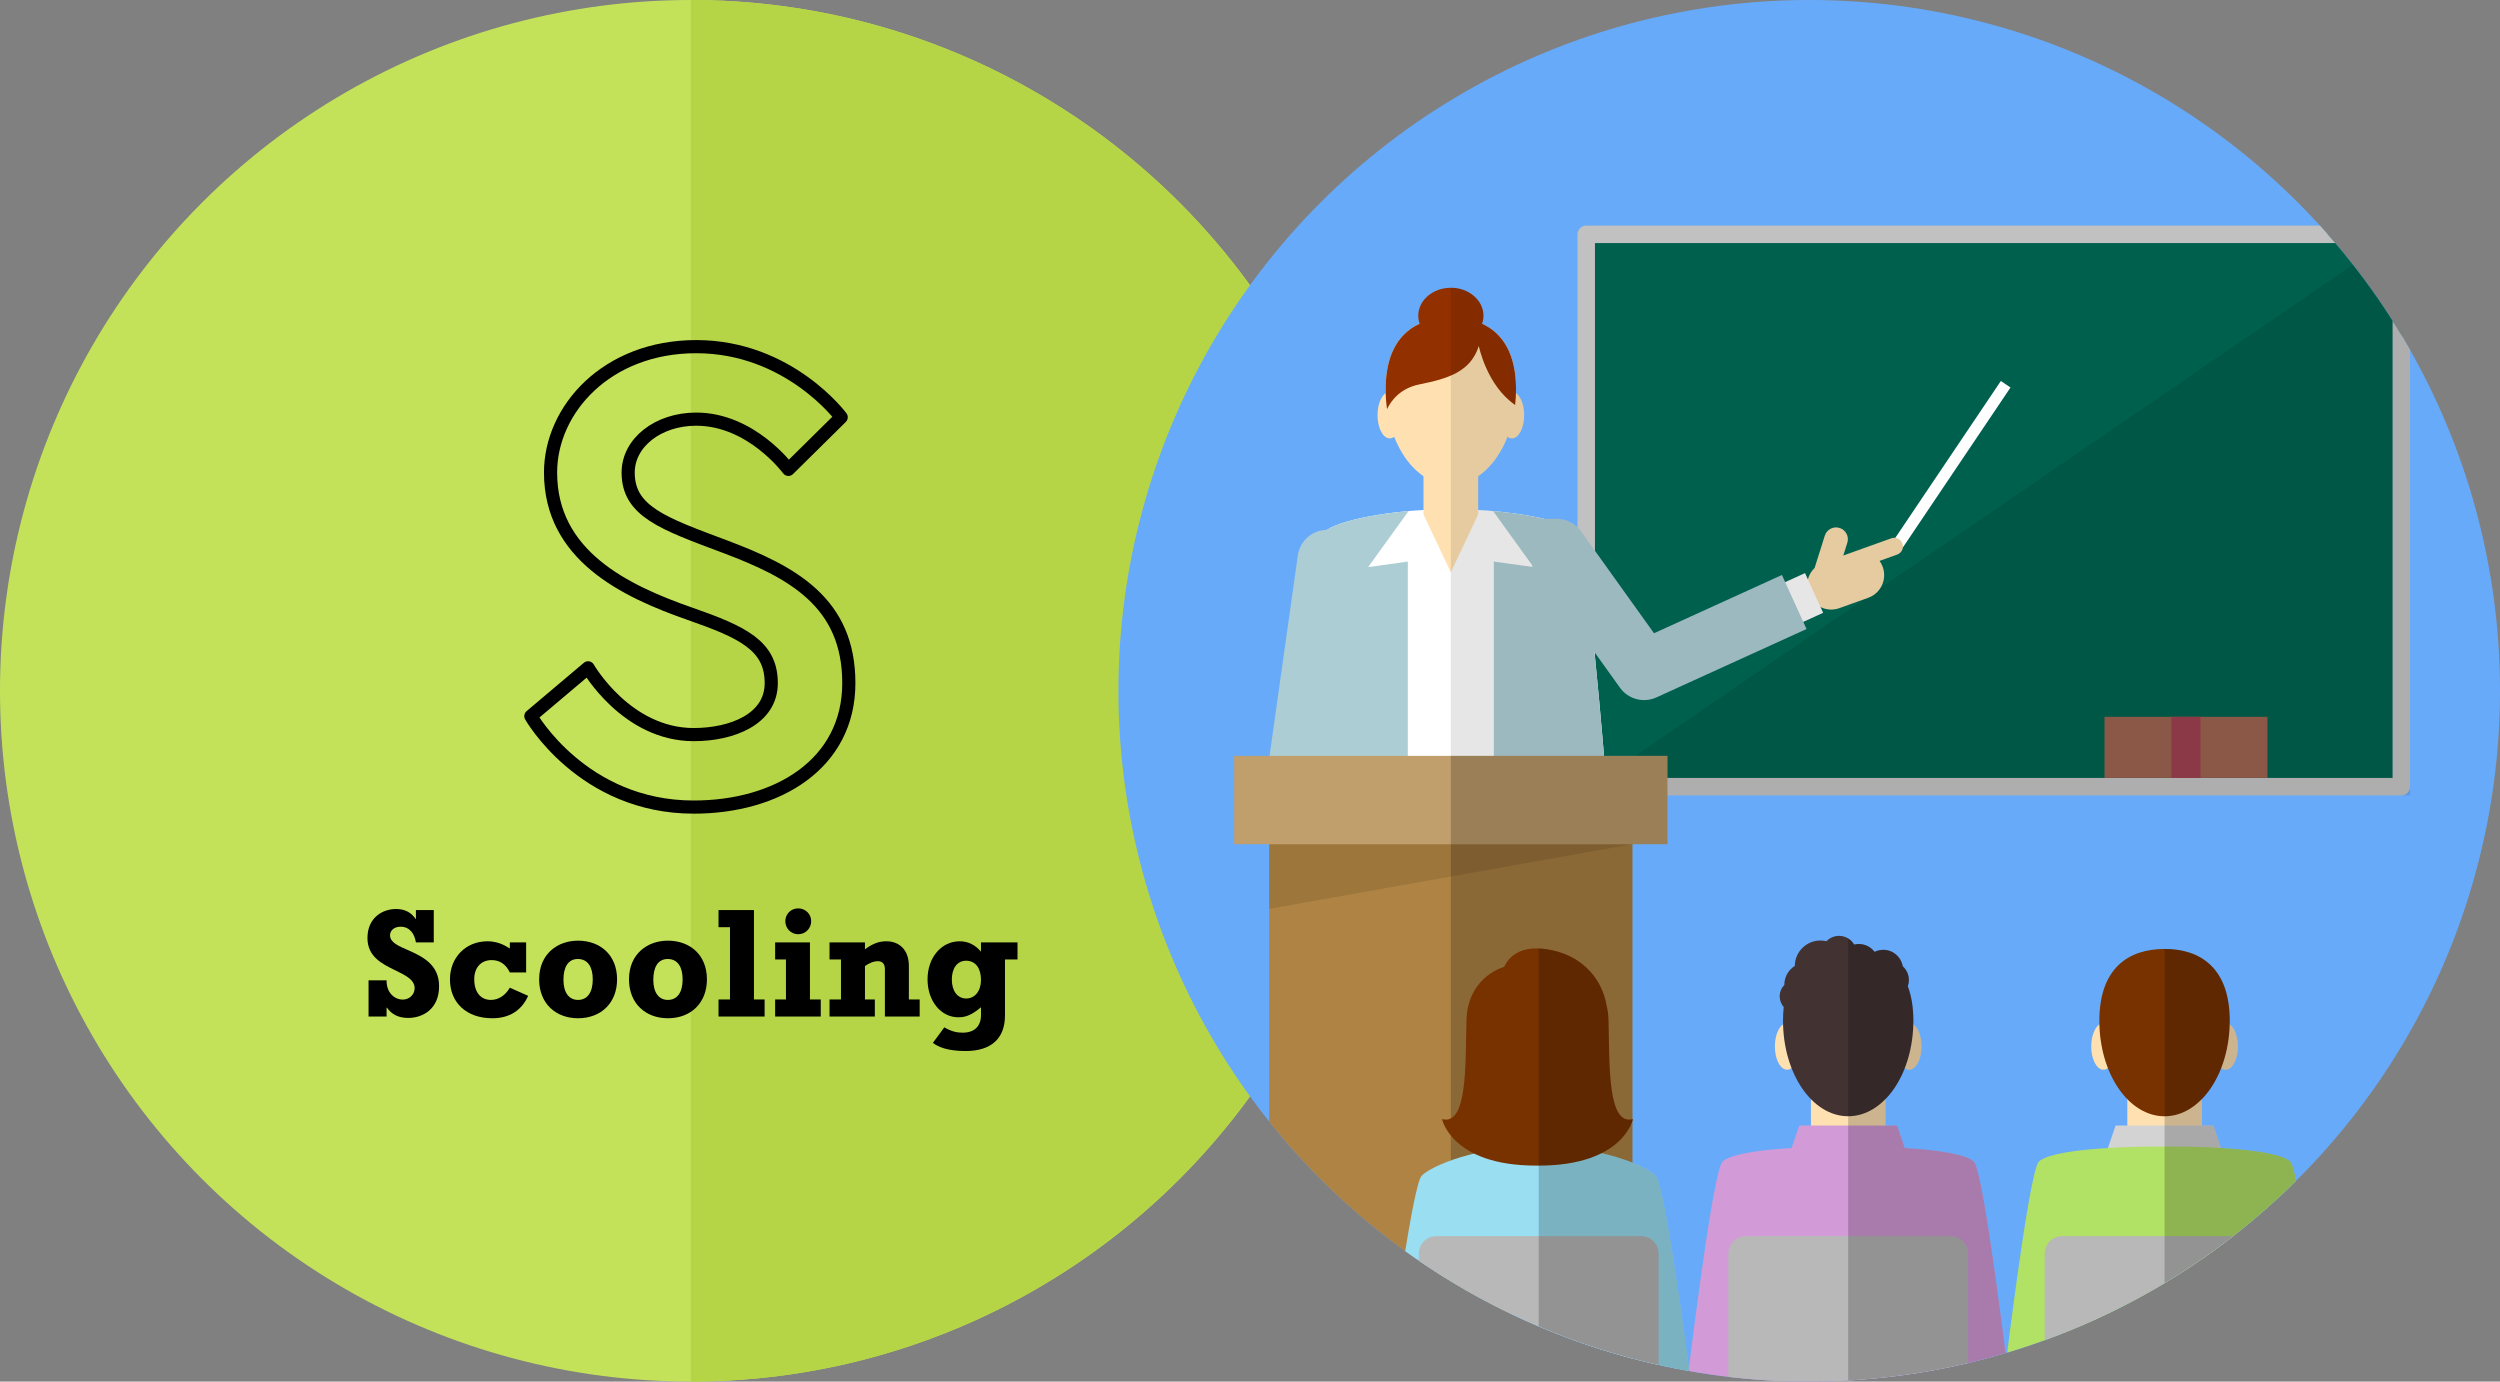 <?xml version="1.0" encoding="utf-8"?>
<!-- Generator: Adobe Illustrator 25.2.3, SVG Export Plug-In . SVG Version: 6.00 Build 0)  -->
<svg version="1.1" xmlns="http://www.w3.org/2000/svg" xmlns:xlink="http://www.w3.org/1999/xlink" x="0px" y="0px"
	 viewBox="0 0 228 126" style="enable-background:new 0 0 228 126;" xml:space="preserve">
<rect x="0" y="0" width="228" height="126" fill="#808080" stroke="none"/>
<style type="text/css">
	.st0{fill:#C3E25A;}
	.st1{fill:#B5D547;}
	.st2{fill:#67AAF9;}
	.st3{clip-path:url(#SVGID_2_);}
	.st4{fill:#00604E;stroke:#C1C1C1;stroke-width:1.592;stroke-linecap:round;stroke-linejoin:round;stroke-miterlimit:10;}
	.st5{fill:#9A604E;}
	.st6{fill:#9A3F4E;}
	.st7{opacity:0.1;}
	.st8{fill:none;stroke:#FFFFFF;stroke-width:1.062;stroke-miterlimit:10;}
	.st9{fill:#FFE1B1;}
	.st10{fill:none;stroke:#FFFFFF;stroke-width:3.98;stroke-linecap:square;stroke-linejoin:round;stroke-miterlimit:10;}
	.st11{fill:#FFFFFF;}
	.st12{fill:#923000;}
	.st13{fill:#ACCDD4;}
	.st14{fill:none;stroke:#ACCDD4;stroke-width:5.413;stroke-linejoin:round;stroke-miterlimit:10;}
	.st15{fill:none;stroke:#ACCDD4;stroke-width:5.413;stroke-linecap:round;stroke-linejoin:round;stroke-miterlimit:10;}
	.st16{fill:#AE8343;}
	.st17{fill:#C09F6D;}
	.st18{opacity:0.2;}
	.st19{fill:#773200;}
	.st20{fill:#D3D3D3;}
	.st21{fill:#B1E165;}
	.st22{fill:#B8B8B8;}
	.st23{fill:#D29AD7;}
	.st24{fill:#423232;}
	.st25{fill:#9ADEF2;}
	.st26{fill:none;stroke:#000000;stroke-width:1.2;stroke-linecap:round;stroke-linejoin:round;}
</style>
<g id="レイヤー_2">
	<circle class="st0" cx="63" cy="63" r="63"/>
	<path class="st1" d="M63,126c34.794,0,63-28.206,63-63S97.794,0,63,0V126z"/>
	<g>
		<circle class="st2" cx="165" cy="63" r="63"/>
	</g>
</g>
<g id="レイヤー_1">
	<g>
		<defs>
			<circle id="SVGID_1_" cx="165" cy="63" r="63"/>
		</defs>
		<clipPath id="SVGID_2_">
			<use xlink:href="#SVGID_1_"  style="overflow:visible;"/>
		</clipPath>
		<g class="st3">
			<g>
				<rect x="144.665" y="21.372" class="st4" width="74.334" height="50.37"/>
				<rect x="191.929" y="65.373" class="st5" width="14.86" height="5.573"/>
				<rect x="198.034" y="65.373" class="st6" width="2.651" height="5.573"/>
				<polyline class="st7" points="143.869,72.538 219.795,72.538 219.795,20.575 				"/>
				<line class="st8" x1="173.097" y1="49.639" x2="182.917" y2="35.044"/>
				<path class="st9" d="M172.493,49.093l-4.386,1.573l0.367-1.167c0.18-0.567-0.139-1.17-0.702-1.347
					c-0.566-0.18-1.17,0.135-1.349,0.701l-0.928,2.946c-0.61,0.581-0.86,1.491-0.557,2.336c0.41,1.142,1.669,1.736,2.811,1.326
					l2.631-0.943c1.143-0.409,1.736-1.669,1.326-2.81c-0.073-0.203-0.174-0.388-0.294-0.555l1.613-0.579
					c0.409-0.146,0.623-0.598,0.475-1.008C173.355,49.158,172.904,48.945,172.493,49.093z"/>
				<line class="st10" x1="163.632" y1="54.902" x2="158.837" y2="57.088"/>
				<path class="st11" d="M146.428,70.613c0,0-1.693-21.185-2.649-22.142c-0.956-0.955-5.943-2.016-11.038-2.016h-0.85
					c-5.094,0-10.084,1.061-11.039,2.016c-0.955,0.957-2.648,22.142-2.648,22.142H146.428z"/>
				<g>
					<path class="st9" d="M127.858,37.858c0,1.173-0.498,2.123-1.113,2.123c-0.617,0-1.115-0.95-1.115-2.123
						c0-1.172,0.498-2.123,1.115-2.123C127.36,35.735,127.858,36.687,127.858,37.858z"/>
					<path class="st9" d="M139.003,37.858c0,1.173-0.5,2.123-1.115,2.123c-0.614,0-1.114-0.95-1.114-2.123
						c0-1.172,0.5-2.123,1.114-2.123C138.503,35.735,139.003,36.687,139.003,37.858z"/>
				</g>
				<path class="st9" d="M138.261,35.523c0,4.808-2.663,8.704-5.945,8.704c-3.283,0-5.944-3.896-5.944-8.704
					c0-4.807,2.661-6.555,5.944-6.555C135.598,28.969,138.261,30.717,138.261,35.523z"/>
				<path class="st12" d="M132.316,28.969c-3.283,0-5.944,1.748-5.944,6.555c0,0.613,0.042,1.211,0.126,1.788
					c0.35-0.73,1.173-1.9,2.957-2.257c2.654-0.53,4.669-1.168,5.413-3.504c0,0,0.704,3.589,3.312,5.381
					c0.052-0.46,0.081-0.929,0.081-1.408C138.261,30.717,135.598,28.969,132.316,28.969z"/>
				<path class="st12" d="M135.289,28.792c0,1.406-1.33,2.548-2.973,2.548c-1.641,0-2.97-1.142-2.97-2.548
					c0-1.406,1.329-2.548,2.97-2.548C133.958,26.244,135.289,27.386,135.289,28.792z"/>
				<polygon class="st9" points="132.316,52.197 134.811,46.917 134.811,42.909 129.823,42.909 129.823,46.917 				"/>
				<g>
					<path class="st13" d="M118.204,70.613h10.188V51.215l-3.616,0.504l3.684-5.11c-3.735,0.327-6.87,1.127-7.608,1.863
						C119.897,49.429,118.204,70.613,118.204,70.613z"/>
					<path class="st13" d="M146.428,70.613h-10.19V51.215l3.618,0.504l-3.684-5.11c3.734,0.327,6.87,1.127,7.606,1.863
						C144.735,49.429,146.428,70.613,146.428,70.613z"/>
				</g>
				<polyline class="st14" points="163.632,54.902 149.94,61.139 141.979,50.021 139.749,50.021 				"/>
				<line class="st15" x1="121.042" y1="51.029" x2="118.419" y2="69.618"/>
				<g class="st7">
					<path d="M173.5,49.567c-0.145-0.409-0.597-0.622-1.008-0.475l-4.386,1.573l0.367-1.167c0.18-0.567-0.139-1.17-0.702-1.347
						c-0.566-0.18-1.17,0.135-1.349,0.701l-0.928,2.946c-0.299,0.285-0.51,0.648-0.614,1.044l-0.263-0.576l-1.811,0.825
						l-0.298-0.653l-11.667,5.313l-6.662-9.308c-0.512-0.71-1.328-1.132-2.202-1.132h-1.182c-0.146-0.032-0.291-0.064-0.441-0.098
						c-0.023-0.004-0.048-0.01-0.073-0.015c-0.075-0.017-0.15-0.031-0.229-0.048c-0.023-0.004-0.048-0.009-0.069-0.013
						c-0.36-0.072-0.739-0.14-1.131-0.202c-0.017-0.003-0.029-0.005-0.041-0.007c-0.403-0.064-0.824-0.123-1.256-0.177l-0.027-0.003
						c-0.104-0.015-0.212-0.025-0.316-0.039c-0.009,0-0.02-0.001-0.024-0.001c-0.325-0.037-0.656-0.071-0.995-0.101
						c-0.007,0-0.016-0.001-0.021-0.002c-0.445-0.039-0.901-0.072-1.361-0.096v-3.088c1.123-0.764,2.058-2.025,2.669-3.592
						c0.127,0.095,0.265,0.148,0.408,0.148c0.615,0,1.115-0.95,1.115-2.123c0-0.927-0.311-1.713-0.748-2.002
						c0.005-0.11,0.006-0.222,0.006-0.333c0-3.298-1.255-5.155-3.101-5.997c0.083-0.233,0.128-0.479,0.128-0.734
						c0-1.406-1.33-2.548-2.973-2.548v44.369h14.112c0,0-0.444-5.578-1.01-11.138l2.321,3.239c0.523,0.729,1.35,1.131,2.2,1.131
						c0.379,0,0.762-0.077,1.122-0.242l13.692-6.237l-0.299-0.651l1.813-0.824l-0.243-0.532c0.518,0.258,1.137,0.315,1.724,0.104
						l2.631-0.943c1.143-0.409,1.736-1.669,1.326-2.81c-0.073-0.203-0.174-0.388-0.294-0.555l1.613-0.579
						C173.435,50.429,173.649,49.978,173.5,49.567z"/>
				</g>
				<rect x="115.752" y="76.359" class="st16" width="33.129" height="43.355"/>
				<polygon class="st7" points="115.752,82.887 115.752,76.989 148.881,76.989 				"/>
				<rect x="112.558" y="68.938" class="st17" width="39.514" height="8.051"/>
				<g class="st18">
					<polygon points="148.881,76.989 152.072,76.989 152.072,68.938 132.316,68.938 132.316,114.048 148.881,114.048 					"/>
				</g>
				<g>
					<rect x="194.011" y="90.445" class="st9" width="6.793" height="12.738"/>
					<g>
						<path class="st9" d="M192.947,95.435c0,1.172-0.497,2.123-1.114,2.123c-0.614,0-1.114-0.951-1.114-2.123
							c0-1.173,0.5-2.123,1.114-2.123C192.45,93.312,192.947,94.262,192.947,95.435z"/>
						<path class="st9" d="M204.092,95.435c0,1.172-0.497,2.123-1.114,2.123c-0.615,0-1.114-0.951-1.114-2.123
							c0-1.173,0.499-2.123,1.114-2.123C203.595,93.312,204.092,94.262,204.092,95.435z"/>
					</g>
					<path class="st19" d="M203.351,93.099c0,4.808-2.662,8.705-5.943,8.705c-3.283,0-5.947-3.897-5.947-8.705
						c0-4.806,2.664-6.554,5.947-6.554C200.688,86.545,203.351,88.293,203.351,93.099z"/>
					<polygon class="st20" points="202.665,104.986 192.145,104.986 192.942,102.651 201.869,102.651 					"/>
					<path class="st21" d="M212.213,127.096c0,0-2.388-20.198-3.342-21.154c-0.956-0.955-5.944-1.379-11.039-1.379h-0.851
						c-5.094,0-10.082,0.424-11.041,1.379c-0.953,0.956-3.343,21.154-3.343,21.154H212.213z"/>
					<path class="st22" d="M186.476,127.096v-12.768c0-0.88,0.71-1.593,1.588-1.593h18.685c0.877,0,1.592,0.713,1.592,1.593v12.768
						H186.476z"/>
					<g class="st18">
						<path d="M212.213,127.096c0,0-2.388-20.198-3.342-21.154c-0.651-0.648-3.162-1.053-6.304-1.245l-0.698-2.045h-1.065v-2.411
							c0.722-0.739,1.325-1.706,1.766-2.832c0.125,0.095,0.265,0.149,0.408,0.149c0.617,0,1.114-0.951,1.114-2.123
							c0-0.927-0.312-1.715-0.749-2.004c0.005-0.11,0.008-0.22,0.008-0.332c0-4.806-2.662-6.554-5.943-6.554v40.551H212.213z"/>
					</g>
				</g>
				<g>
					<rect x="165.157" y="90.445" class="st9" width="6.793" height="12.738"/>
					<g>
						<path class="st9" d="M164.096,95.435c0,1.172-0.499,2.123-1.115,2.123c-0.614,0-1.113-0.951-1.113-2.123
							c0-1.173,0.499-2.123,1.113-2.123C163.597,93.312,164.096,94.262,164.096,95.435z"/>
						<path class="st9" d="M175.241,95.435c0,1.172-0.501,2.123-1.114,2.123c-0.617,0-1.113-0.951-1.113-2.123
							c0-1.173,0.496-2.123,1.113-2.123C174.74,93.312,175.241,94.262,175.241,95.435z"/>
					</g>
					<polygon class="st23" points="173.812,104.986 163.295,104.986 164.09,102.651 173.018,102.651 					"/>
					<path class="st23" d="M183.36,127.096c0,0-2.385-20.198-3.342-21.154c-0.956-0.955-5.944-1.379-11.04-1.379h-0.849
						c-5.096,0-10.087,0.424-11.038,1.379c-0.956,0.956-3.346,21.154-3.346,21.154H183.36z"/>
					<path class="st22" d="M157.621,127.096v-12.768c0-0.88,0.715-1.593,1.592-1.593h18.682c0.879,0,1.593,0.713,1.593,1.593v12.768
						H157.621z"/>
					<path class="st24" d="M173.993,89.947c0.061-0.176,0.097-0.367,0.097-0.564c0-0.499-0.216-0.945-0.558-1.256
						c-0.145-0.854-0.884-1.504-1.777-1.504c-0.284,0-0.554,0.066-0.793,0.185c-0.329-0.434-0.849-0.715-1.438-0.715
						c-0.146,0-0.288,0.017-0.426,0.052c-0.275-0.476-0.788-0.795-1.378-0.795c-0.452,0-0.858,0.188-1.15,0.491
						c-0.174-0.042-0.358-0.067-0.548-0.067c-1.284,0-2.326,1.037-2.335,2.32c-0.574,0.356-0.956,0.989-0.956,1.713
						c0,0.008,0.002,0.015,0.002,0.022c-0.262,0.267-0.426,0.635-0.426,1.039c0,0.375,0.143,0.716,0.369,0.978
						c-0.044,0.392-0.065,0.81-0.065,1.252c0,4.808,2.659,8.705,5.942,8.705c3.282,0,5.944-3.897,5.944-8.705
						C174.498,91.849,174.315,90.807,173.993,89.947z"/>
					<g class="st18">
						<path d="M183.36,127.096c0,0-2.385-20.198-3.342-21.154c-0.652-0.648-3.161-1.053-6.305-1.245l-0.696-2.045h-1.067v-2.411
							c0.723-0.739,1.33-1.706,1.768-2.832c0.127,0.095,0.263,0.149,0.409,0.149c0.613,0,1.114-0.951,1.114-2.123
							c0-0.927-0.314-1.715-0.749-2.004c0.004-0.11,0.006-0.22,0.006-0.332c0-1.25-0.183-2.292-0.505-3.151
							c0.061-0.176,0.097-0.367,0.097-0.564c0-0.499-0.216-0.945-0.558-1.256c-0.145-0.854-0.884-1.504-1.777-1.504
							c-0.284,0-0.554,0.066-0.793,0.185c-0.329-0.434-0.849-0.715-1.438-0.715c-0.146,0-0.288,0.017-0.426,0.052
							c-0.131-0.229-0.32-0.419-0.545-0.558v41.508H183.36z"/>
					</g>
				</g>
				<g>
					<path class="st25" d="M154.343,127.096c0,0-2.391-18.926-3.344-19.88c-0.956-0.956-5.148-2.653-10.244-2.653h-0.848
						c-5.097,0-9.291,1.697-10.242,2.653c-0.959,0.954-3.348,19.88-3.348,19.88H154.343z"/>
					<path class="st22" d="M129.397,127.096v-12.768c0-0.88,0.714-1.593,1.593-1.593h18.681c0.88,0,1.592,0.713,1.592,1.593v12.768
						H129.397z"/>
					<path class="st19" d="M146.694,93.038c-0.014-0.497-0.076-0.944-0.18-1.35c-0.374-2.277-2.043-4.389-4.916-5.02
						c-2.89-0.635-3.999,0.603-4.419,1.506c-0.479,0.144-3.339,1.166-3.436,4.863c-0.107,4.033,0.104,9.659-2.229,9.022
						c0,0,0.848,4.245,8.596,4.245h0.213c7.748,0,8.599-4.245,8.599-4.245C146.588,102.697,146.8,97.071,146.694,93.038z"/>
					<g class="st18">
						<path d="M154.343,127.096c0,0-2.391-18.926-3.344-19.88c-0.591-0.591-2.421-1.465-4.934-2.046
							c2.485-1.257,2.857-3.109,2.857-3.109c-2.335,0.637-2.123-4.989-2.229-9.022c-0.014-0.497-0.076-0.944-0.18-1.35
							c-0.374-2.277-2.043-4.389-4.916-5.02c-0.466-0.102-0.89-0.155-1.267-0.169v40.596H154.343z"/>
					</g>
				</g>
			</g>
		</g>
	</g>
</g>
<g id="レイヤー_5">
	<g>
		<path d="M36.129,82.9c0.743,0,1.358,0.286,1.772,0.901h0.029V83h1.63v2.945h-1.63c-0.129-0.801-0.572-1.43-1.401-1.43
			c-0.558,0-0.958,0.329-0.958,0.786c0,0.644,0.758,0.972,1.658,1.358c1.358,0.601,2.816,1.33,2.816,3.289
			c0,2.087-1.501,2.888-2.816,2.888c-0.915,0-1.529-0.343-1.944-0.944h-0.028v0.815h-1.645v-3.303h1.645v0.071
			c0.014,1.101,0.743,1.688,1.486,1.688c0.587,0,1.073-0.458,1.073-1.044c0-0.772-0.844-1.172-1.745-1.616
			c-1.243-0.601-2.559-1.258-2.559-2.959C33.513,83.729,34.842,82.9,36.129,82.9z"/>
		<path d="M44.452,85.845c1.215,0,1.944,0.629,2.044,0.658v-0.558h1.487v2.745h-1.487c-0.343-0.729-0.9-1.129-1.658-1.129
			c-0.958,0-1.587,0.672-1.587,1.744c0,1.172,0.571,1.887,1.529,1.887c0.615,0,1.272-0.343,1.716-1.115l1.673,0.744
			c-0.601,1.33-1.701,2.044-3.274,2.044c-2.33,0-3.859-1.401-3.859-3.546C41.035,87.318,42.478,85.845,44.452,85.845z"/>
		<path d="M52.716,85.788c1.987,0,3.561,1.272,3.561,3.531c0,2.13-1.444,3.546-3.561,3.546c-2.001,0-3.546-1.315-3.546-3.546
			C49.17,86.989,50.858,85.788,52.716,85.788z M51.387,89.362c0,1.158,0.5,1.83,1.329,1.83c0.844,0,1.344-0.672,1.344-1.873
			c0-1.115-0.442-1.858-1.357-1.858S51.387,88.233,51.387,89.362z"/>
		<path d="M60.911,85.788c1.987,0,3.561,1.272,3.561,3.531c0,2.13-1.444,3.546-3.561,3.546c-2.001,0-3.546-1.315-3.546-3.546
			C57.365,86.989,59.052,85.788,60.911,85.788z M59.582,89.362c0,1.158,0.5,1.83,1.329,1.83c0.844,0,1.344-0.672,1.344-1.873
			c0-1.115-0.442-1.858-1.357-1.858S59.582,88.233,59.582,89.362z"/>
		<path d="M68.761,83v8.149h0.972v1.559H65.53v-1.559h1.044v-6.591H65.53V83H68.761z"/>
		<path d="M73.867,85.945v5.204h0.986v1.559h-4.16v-1.559h0.986v-3.646h-0.986v-1.559H73.867z M72.794,82.843
			c0.657,0,1.187,0.515,1.187,1.172s-0.529,1.187-1.187,1.187c-0.658,0-1.173-0.529-1.173-1.187S72.136,82.843,72.794,82.843z"/>
		<path d="M80.83,85.845c1.258,0,2.059,0.858,2.059,2.245v3.06h0.986v1.559h-3.174v-4.332c0-0.458-0.214-0.715-0.629-0.715
			s-0.829,0.186-1.187,0.443v3.045h0.9v1.559h-4.132v-1.559h1.044v-3.646h-1.044v-1.559h3.231v0.629
			C79.572,86.074,80.129,85.845,80.83,85.845z"/>
		<path d="M87.522,85.845c0.787,0,1.43,0.343,1.945,0.944v-0.844h3.331v1.559h-1.144v5.104c0,2.13-1.287,3.246-3.589,3.246
			c-1.716,0-2.531-0.4-2.988-0.744l1.044-1.416c0.657,0.386,1.172,0.486,1.673,0.486c1.058,0,1.673-0.572,1.673-1.616v-0.701
			c-0.815,0.672-1.358,0.915-2.06,0.915c-1.601,0-2.816-1.487-2.816-3.46C84.591,87.332,85.849,85.845,87.522,85.845z
			 M86.807,89.334c0,1.043,0.515,1.73,1.315,1.73c0.787,0,1.345-0.687,1.345-1.702c0-1-0.458-1.744-1.358-1.744
			C87.279,87.618,86.807,88.333,86.807,89.334z"/>
	</g>
	<g>
		<g>
			<path class="st26" d="M62.913,55.973c-5.975-2.088-12.702-5.336-12.702-12.876c0-5.742,5.104-11.483,13.282-11.483
				c8.468,0,13.224,6.438,13.224,6.438l-4.814,4.756c0,0-3.363-4.582-8.409-4.582c-3.48,0-6.206,2.146-6.206,4.872
				c0,3.538,3.189,4.64,8.758,6.728c6.206,2.32,11.367,5.104,11.367,12.47s-6.495,11.31-14.151,11.31
				c-10.149,0-14.848-8.293-14.848-8.293l5.22-4.408c0,0,3.48,6.09,9.628,6.09c3.479,0,7.076-1.392,7.076-4.698
				C70.336,58.873,67.726,57.655,62.913,55.973z"/>
		</g>
	</g>
</g>
</svg>
